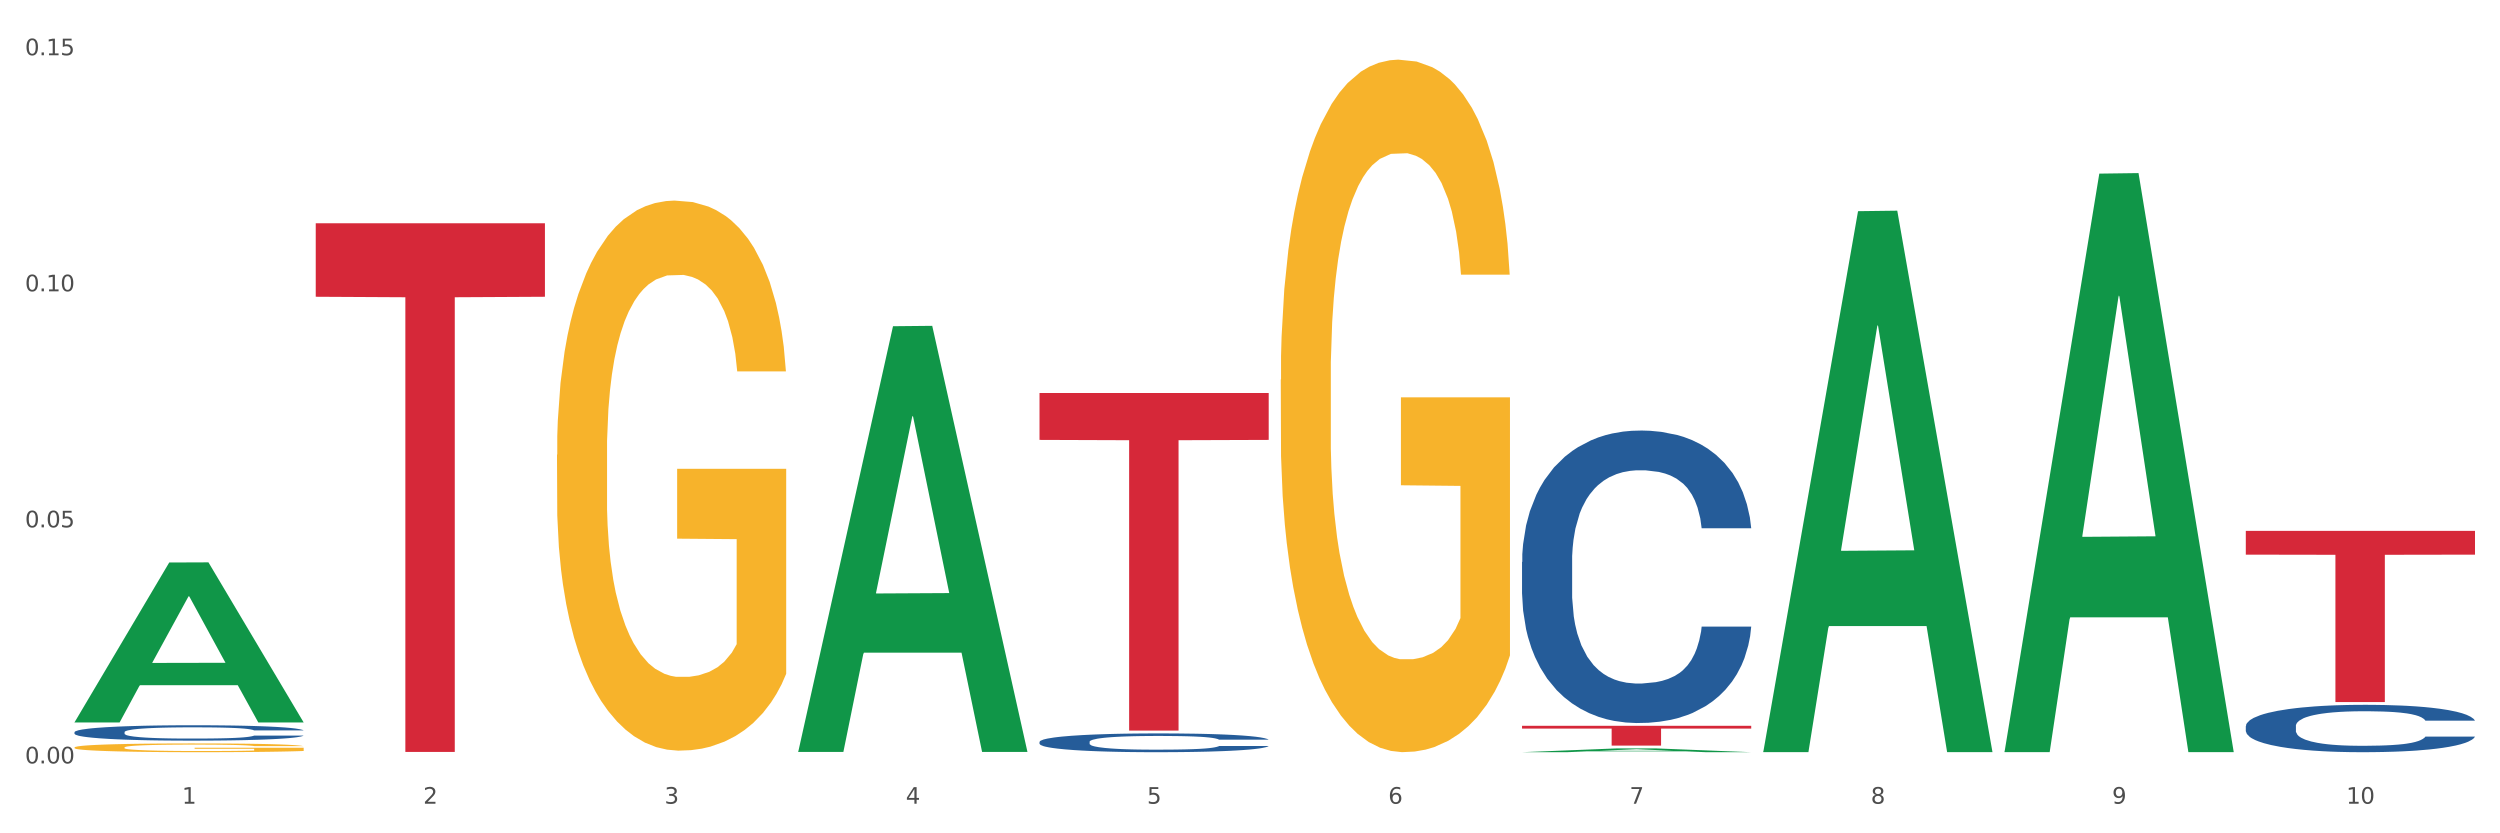 <?xml version="1.0" encoding="utf-8" standalone="no"?>
<!DOCTYPE svg PUBLIC "-//W3C//DTD SVG 1.1//EN"
  "http://www.w3.org/Graphics/SVG/1.1/DTD/svg11.dtd">
<svg xmlns:xlink="http://www.w3.org/1999/xlink" width="1080pt" height="360pt" viewBox="0 0 1080 360" xmlns="http://www.w3.org/2000/svg" version="1.1">
 <rect x="0" y="0" width="1080" height="360" fill="#333333" stroke="none"/>
 <defs>
  <style type="text/css">*{stroke-linejoin: round; stroke-linecap: butt}</style>
 </defs>
 <g id="figure_1">
  <g id="patch_1">
   <path d="M 0 360 
L 1080 360 
L 1080 0 
L 0 0 
z
" style="fill: #ffffff; stroke: #ffffff; stroke-linejoin: miter"/>
  </g>
  <g id="axes_1">
   <g id="matplotlib.axis_1">
    <g id="xtick_1">
     <g id="text_1">
      <!-- 1 -->
      <g style="fill: #4d4d4d" transform="translate(78.627 347.204) scale(0.096 -0.096)">
       <defs>
        <path id="DejaVuSans-31" d="M 794 531 
L 1825 531 
L 1825 4091 
L 703 3866 
L 703 4441 
L 1819 4666 
L 2450 4666 
L 2450 531 
L 3481 531 
L 3481 0 
L 794 0 
L 794 531 
z
" transform="scale(0.016)"/>
       </defs>
       <use xlink:href="#DejaVuSans-31"/>
      </g>
     </g>
    </g>
    <g id="xtick_2">
     <g id="text_2">
      <!-- 2 -->
      <g style="fill: #4d4d4d" transform="translate(182.851 347.204) scale(0.096 -0.096)">
       <defs>
        <path id="DejaVuSans-32" d="M 1228 531 
L 3431 531 
L 3431 0 
L 469 0 
L 469 531 
Q 828 903 1448 1529 
Q 2069 2156 2228 2338 
Q 2531 2678 2651 2914 
Q 2772 3150 2772 3378 
Q 2772 3750 2511 3984 
Q 2250 4219 1831 4219 
Q 1534 4219 1204 4116 
Q 875 4013 500 3803 
L 500 4441 
Q 881 4594 1212 4672 
Q 1544 4750 1819 4750 
Q 2544 4750 2975 4387 
Q 3406 4025 3406 3419 
Q 3406 3131 3298 2873 
Q 3191 2616 2906 2266 
Q 2828 2175 2409 1742 
Q 1991 1309 1228 531 
z
" transform="scale(0.016)"/>
       </defs>
       <use xlink:href="#DejaVuSans-32"/>
      </g>
     </g>
    </g>
    <g id="xtick_3">
     <g id="text_3">
      <!-- 3 -->
      <g style="fill: #4d4d4d" transform="translate(287.074 347.204) scale(0.096 -0.096)">
       <defs>
        <path id="DejaVuSans-33" d="M 2597 2516 
Q 3050 2419 3304 2112 
Q 3559 1806 3559 1356 
Q 3559 666 3084 287 
Q 2609 -91 1734 -91 
Q 1441 -91 1130 -33 
Q 819 25 488 141 
L 488 750 
Q 750 597 1062 519 
Q 1375 441 1716 441 
Q 2309 441 2620 675 
Q 2931 909 2931 1356 
Q 2931 1769 2642 2001 
Q 2353 2234 1838 2234 
L 1294 2234 
L 1294 2753 
L 1863 2753 
Q 2328 2753 2575 2939 
Q 2822 3125 2822 3475 
Q 2822 3834 2567 4026 
Q 2313 4219 1838 4219 
Q 1578 4219 1281 4162 
Q 984 4106 628 3988 
L 628 4550 
Q 988 4650 1302 4700 
Q 1616 4750 1894 4750 
Q 2613 4750 3031 4423 
Q 3450 4097 3450 3541 
Q 3450 3153 3228 2886 
Q 3006 2619 2597 2516 
z
" transform="scale(0.016)"/>
       </defs>
       <use xlink:href="#DejaVuSans-33"/>
      </g>
     </g>
    </g>
    <g id="xtick_4">
     <g id="text_4">
      <!-- 4 -->
      <g style="fill: #4d4d4d" transform="translate(391.298 347.204) scale(0.096 -0.096)">
       <defs>
        <path id="DejaVuSans-34" d="M 2419 4116 
L 825 1625 
L 2419 1625 
L 2419 4116 
z
M 2253 4666 
L 3047 4666 
L 3047 1625 
L 3713 1625 
L 3713 1100 
L 3047 1100 
L 3047 0 
L 2419 0 
L 2419 1100 
L 313 1100 
L 313 1709 
L 2253 4666 
z
" transform="scale(0.016)"/>
       </defs>
       <use xlink:href="#DejaVuSans-34"/>
      </g>
     </g>
    </g>
    <g id="xtick_5">
     <g id="text_5">
      <!-- 5 -->
      <g style="fill: #4d4d4d" transform="translate(495.522 347.204) scale(0.096 -0.096)">
       <defs>
        <path id="DejaVuSans-35" d="M 691 4666 
L 3169 4666 
L 3169 4134 
L 1269 4134 
L 1269 2991 
Q 1406 3038 1543 3061 
Q 1681 3084 1819 3084 
Q 2600 3084 3056 2656 
Q 3513 2228 3513 1497 
Q 3513 744 3044 326 
Q 2575 -91 1722 -91 
Q 1428 -91 1123 -41 
Q 819 9 494 109 
L 494 744 
Q 775 591 1075 516 
Q 1375 441 1709 441 
Q 2250 441 2565 725 
Q 2881 1009 2881 1497 
Q 2881 1984 2565 2268 
Q 2250 2553 1709 2553 
Q 1456 2553 1204 2497 
Q 953 2441 691 2322 
L 691 4666 
z
" transform="scale(0.016)"/>
       </defs>
       <use xlink:href="#DejaVuSans-35"/>
      </g>
     </g>
    </g>
    <g id="xtick_6">
     <g id="text_6">
      <!-- 6 -->
      <g style="fill: #4d4d4d" transform="translate(599.745 347.204) scale(0.096 -0.096)">
       <defs>
        <path id="DejaVuSans-36" d="M 2113 2584 
Q 1688 2584 1439 2293 
Q 1191 2003 1191 1497 
Q 1191 994 1439 701 
Q 1688 409 2113 409 
Q 2538 409 2786 701 
Q 3034 994 3034 1497 
Q 3034 2003 2786 2293 
Q 2538 2584 2113 2584 
z
M 3366 4563 
L 3366 3988 
Q 3128 4100 2886 4159 
Q 2644 4219 2406 4219 
Q 1781 4219 1451 3797 
Q 1122 3375 1075 2522 
Q 1259 2794 1537 2939 
Q 1816 3084 2150 3084 
Q 2853 3084 3261 2657 
Q 3669 2231 3669 1497 
Q 3669 778 3244 343 
Q 2819 -91 2113 -91 
Q 1303 -91 875 529 
Q 447 1150 447 2328 
Q 447 3434 972 4092 
Q 1497 4750 2381 4750 
Q 2619 4750 2861 4703 
Q 3103 4656 3366 4563 
z
" transform="scale(0.016)"/>
       </defs>
       <use xlink:href="#DejaVuSans-36"/>
      </g>
     </g>
    </g>
    <g id="xtick_7">
     <g id="text_7">
      <!-- 7 -->
      <g style="fill: #4d4d4d" transform="translate(703.969 347.204) scale(0.096 -0.096)">
       <defs>
        <path id="DejaVuSans-37" d="M 525 4666 
L 3525 4666 
L 3525 4397 
L 1831 0 
L 1172 0 
L 2766 4134 
L 525 4134 
L 525 4666 
z
" transform="scale(0.016)"/>
       </defs>
       <use xlink:href="#DejaVuSans-37"/>
      </g>
     </g>
    </g>
    <g id="xtick_8">
     <g id="text_8">
      <!-- 8 -->
      <g style="fill: #4d4d4d" transform="translate(808.193 347.204) scale(0.096 -0.096)">
       <defs>
        <path id="DejaVuSans-38" d="M 2034 2216 
Q 1584 2216 1326 1975 
Q 1069 1734 1069 1313 
Q 1069 891 1326 650 
Q 1584 409 2034 409 
Q 2484 409 2743 651 
Q 3003 894 3003 1313 
Q 3003 1734 2745 1975 
Q 2488 2216 2034 2216 
z
M 1403 2484 
Q 997 2584 770 2862 
Q 544 3141 544 3541 
Q 544 4100 942 4425 
Q 1341 4750 2034 4750 
Q 2731 4750 3128 4425 
Q 3525 4100 3525 3541 
Q 3525 3141 3298 2862 
Q 3072 2584 2669 2484 
Q 3125 2378 3379 2068 
Q 3634 1759 3634 1313 
Q 3634 634 3220 271 
Q 2806 -91 2034 -91 
Q 1263 -91 848 271 
Q 434 634 434 1313 
Q 434 1759 690 2068 
Q 947 2378 1403 2484 
z
M 1172 3481 
Q 1172 3119 1398 2916 
Q 1625 2713 2034 2713 
Q 2441 2713 2670 2916 
Q 2900 3119 2900 3481 
Q 2900 3844 2670 4047 
Q 2441 4250 2034 4250 
Q 1625 4250 1398 4047 
Q 1172 3844 1172 3481 
z
" transform="scale(0.016)"/>
       </defs>
       <use xlink:href="#DejaVuSans-38"/>
      </g>
     </g>
    </g>
    <g id="xtick_9">
     <g id="text_9">
      <!-- 9 -->
      <g style="fill: #4d4d4d" transform="translate(912.416 347.204) scale(0.096 -0.096)">
       <defs>
        <path id="DejaVuSans-39" d="M 703 97 
L 703 672 
Q 941 559 1184 500 
Q 1428 441 1663 441 
Q 2288 441 2617 861 
Q 2947 1281 2994 2138 
Q 2813 1869 2534 1725 
Q 2256 1581 1919 1581 
Q 1219 1581 811 2004 
Q 403 2428 403 3163 
Q 403 3881 828 4315 
Q 1253 4750 1959 4750 
Q 2769 4750 3195 4129 
Q 3622 3509 3622 2328 
Q 3622 1225 3098 567 
Q 2575 -91 1691 -91 
Q 1453 -91 1209 -44 
Q 966 3 703 97 
z
M 1959 2075 
Q 2384 2075 2632 2365 
Q 2881 2656 2881 3163 
Q 2881 3666 2632 3958 
Q 2384 4250 1959 4250 
Q 1534 4250 1286 3958 
Q 1038 3666 1038 3163 
Q 1038 2656 1286 2365 
Q 1534 2075 1959 2075 
z
" transform="scale(0.016)"/>
       </defs>
       <use xlink:href="#DejaVuSans-39"/>
      </g>
     </g>
    </g>
    <g id="xtick_10">
     <g id="text_10">
      <!-- 10 -->
      <g style="fill: #4d4d4d" transform="translate(1013.586 347.204) scale(0.096 -0.096)">
       <defs>
        <path id="DejaVuSans-30" d="M 2034 4250 
Q 1547 4250 1301 3770 
Q 1056 3291 1056 2328 
Q 1056 1369 1301 889 
Q 1547 409 2034 409 
Q 2525 409 2770 889 
Q 3016 1369 3016 2328 
Q 3016 3291 2770 3770 
Q 2525 4250 2034 4250 
z
M 2034 4750 
Q 2819 4750 3233 4129 
Q 3647 3509 3647 2328 
Q 3647 1150 3233 529 
Q 2819 -91 2034 -91 
Q 1250 -91 836 529 
Q 422 1150 422 2328 
Q 422 3509 836 4129 
Q 1250 4750 2034 4750 
z
" transform="scale(0.016)"/>
       </defs>
       <use xlink:href="#DejaVuSans-31"/>
       <use xlink:href="#DejaVuSans-30" transform="translate(63.623 0)"/>
      </g>
     </g>
    </g>
    <g id="xtick_11"/>
    <g id="xtick_12"/>
    <g id="xtick_13"/>
    <g id="xtick_14"/>
    <g id="xtick_15"/>
    <g id="xtick_16"/>
    <g id="xtick_17"/>
    <g id="xtick_18"/>
    <g id="xtick_19"/>
   </g>
   <g id="matplotlib.axis_2">
    <g id="ytick_1">
     <g id="text_11">
      <!-- 0.00 -->
      <g style="fill: #4d4d4d" transform="translate(10.8 329.798) scale(0.096 -0.096)">
       <defs>
        <path id="DejaVuSans-2e" d="M 684 794 
L 1344 794 
L 1344 0 
L 684 0 
L 684 794 
z
" transform="scale(0.016)"/>
       </defs>
       <use xlink:href="#DejaVuSans-30"/>
       <use xlink:href="#DejaVuSans-2e" transform="translate(63.623 0)"/>
       <use xlink:href="#DejaVuSans-30" transform="translate(95.41 0)"/>
       <use xlink:href="#DejaVuSans-30" transform="translate(159.033 0)"/>
      </g>
     </g>
    </g>
    <g id="ytick_2">
     <g id="text_12">
      <!-- 0.05 -->
      <g style="fill: #4d4d4d" transform="translate(10.8 227.822) scale(0.096 -0.096)">
       <use xlink:href="#DejaVuSans-30"/>
       <use xlink:href="#DejaVuSans-2e" transform="translate(63.623 0)"/>
       <use xlink:href="#DejaVuSans-30" transform="translate(95.41 0)"/>
       <use xlink:href="#DejaVuSans-35" transform="translate(159.033 0)"/>
      </g>
     </g>
    </g>
    <g id="ytick_3">
     <g id="text_13">
      <!-- 0.10 -->
      <g style="fill: #4d4d4d" transform="translate(10.8 125.846) scale(0.096 -0.096)">
       <use xlink:href="#DejaVuSans-30"/>
       <use xlink:href="#DejaVuSans-2e" transform="translate(63.623 0)"/>
       <use xlink:href="#DejaVuSans-31" transform="translate(95.41 0)"/>
       <use xlink:href="#DejaVuSans-30" transform="translate(159.033 0)"/>
      </g>
     </g>
    </g>
    <g id="ytick_4">
     <g id="text_14">
      <!-- 0.15 -->
      <g style="fill: #4d4d4d" transform="translate(10.8 23.87) scale(0.096 -0.096)">
       <use xlink:href="#DejaVuSans-30"/>
       <use xlink:href="#DejaVuSans-2e" transform="translate(63.623 0)"/>
       <use xlink:href="#DejaVuSans-31" transform="translate(95.41 0)"/>
       <use xlink:href="#DejaVuSans-35" transform="translate(159.033 0)"/>
      </g>
     </g>
    </g>
    <g id="ytick_5"/>
    <g id="ytick_6"/>
    <g id="ytick_7"/>
   </g>
   <g id="PolyCollection_1">
    <path d="M 32.175 311.974 
L 32.277 311.909 
L 73.107 243 
L 90.051 242.935 
L 131.187 312.104 
L 111.589 312.104 
L 102.709 295.997 
L 60.552 295.997 
L 60.246 296.257 
L 51.671 312.104 
L 32.175 312.104 
L 32.175 311.974 
L 65.86 286.385 
L 97.401 286.32 
L 81.783 257.678 
L 81.579 257.549 
L 81.375 257.743 
L 65.758 286.32 
L 65.86 286.385 
L 32.175 311.974 
z
" clip-path="url(#p19e87291ec)" style="fill: #109648"/>
    <path d="M 136.399 96.463 
L 235.411 96.463 
L 235.411 128.199 
L 196.463 128.414 
L 196.463 324.839 
L 175.112 324.839 
L 175.112 128.414 
L 136.399 128.199 
L 136.399 96.677 
L 136.399 96.463 
z
" clip-path="url(#p19e87291ec)" style="fill: #d62839"/>
    <path d="M 32.175 316.296 
L 32.292 316.29 
L 32.292 316.119 
L 32.643 315.888 
L 33.931 315.463 
L 35.569 315.141 
L 38.378 314.764 
L 39.899 314.606 
L 41.889 314.43 
L 45.985 314.144 
L 50.667 313.901 
L 53.944 313.767 
L 56.401 313.682 
L 61.902 313.53 
L 65.062 313.464 
L 68.339 313.409 
L 71.148 313.372 
L 75.829 313.33 
L 79.575 313.312 
L 83.905 313.306 
L 87.533 313.312 
L 92.331 313.336 
L 99.354 313.409 
L 102.045 313.451 
L 105.674 313.524 
L 109.419 313.622 
L 112.462 313.719 
L 115.973 313.859 
L 119.601 314.041 
L 123.112 314.272 
L 125.57 314.485 
L 127.559 314.709 
L 129.315 314.983 
L 130.602 315.281 
L 131.187 315.53 
L 109.77 315.53 
L 109.185 315.305 
L 108.014 315.062 
L 106.844 314.898 
L 105.557 314.764 
L 103.567 314.612 
L 101.811 314.515 
L 98.886 314.4 
L 96.194 314.327 
L 93.97 314.284 
L 91.278 314.248 
L 85.543 314.211 
L 81.447 314.211 
L 78.872 314.223 
L 75.712 314.254 
L 73.021 314.296 
L 69.861 314.369 
L 67.403 314.448 
L 64.945 314.551 
L 63.541 314.624 
L 61.434 314.758 
L 60.03 314.867 
L 58.157 315.056 
L 57.104 315.19 
L 55.231 315.536 
L 54.412 315.791 
L 54.061 315.967 
L 53.827 316.162 
L 53.827 317.11 
L 54.529 317.535 
L 55.114 317.718 
L 56.05 317.924 
L 57.806 318.192 
L 60.381 318.453 
L 63.072 318.642 
L 65.296 318.757 
L 67.403 318.842 
L 69.509 318.909 
L 72.084 318.97 
L 74.191 319.006 
L 77.351 319.043 
L 81.096 319.061 
L 84.022 319.061 
L 89.991 319.031 
L 92.683 319 
L 95.257 318.958 
L 98.066 318.891 
L 100.29 318.818 
L 101.577 318.763 
L 103.684 318.648 
L 105.322 318.526 
L 106.727 318.386 
L 107.663 318.265 
L 108.717 318.082 
L 109.536 317.876 
L 109.77 317.766 
L 131.187 317.766 
L 130.719 317.985 
L 129.9 318.198 
L 128.262 318.484 
L 126.974 318.648 
L 124.985 318.848 
L 122.878 319.018 
L 119.952 319.207 
L 117.26 319.347 
L 114.451 319.468 
L 111.408 319.577 
L 105.908 319.729 
L 103.918 319.772 
L 99.705 319.845 
L 96.428 319.887 
L 91.629 319.93 
L 86.714 319.954 
L 81.564 319.96 
L 77 319.948 
L 71.967 319.912 
L 68.807 319.875 
L 65.296 319.821 
L 61.2 319.735 
L 57.338 319.632 
L 53.71 319.511 
L 50.316 319.371 
L 47.156 319.213 
L 43.059 318.951 
L 40.016 318.696 
L 37.793 318.459 
L 36.271 318.259 
L 34.75 318.003 
L 33.931 317.827 
L 32.643 317.402 
L 32.175 317.007 
L 32.175 316.296 
z
" clip-path="url(#p19e87291ec)" style="fill: #255c99"/>
    <path d="M 449.069 320.48 
L 449.187 320.472 
L 449.187 320.265 
L 449.538 319.983 
L 450.825 319.464 
L 452.464 319.071 
L 455.272 318.612 
L 456.794 318.419 
L 458.783 318.204 
L 462.88 317.855 
L 467.561 317.559 
L 470.838 317.396 
L 473.296 317.292 
L 478.797 317.107 
L 481.957 317.025 
L 485.234 316.959 
L 488.042 316.914 
L 492.724 316.862 
L 496.469 316.84 
L 500.799 316.833 
L 504.427 316.84 
L 509.226 316.87 
L 516.248 316.959 
L 518.94 317.01 
L 522.568 317.099 
L 526.313 317.218 
L 529.356 317.337 
L 532.867 317.507 
L 536.495 317.729 
L 540.006 318.011 
L 542.464 318.271 
L 544.454 318.545 
L 546.209 318.878 
L 547.497 319.242 
L 548.082 319.546 
L 526.664 319.546 
L 526.079 319.271 
L 524.909 318.975 
L 523.738 318.775 
L 522.451 318.612 
L 520.461 318.426 
L 518.706 318.308 
L 515.78 318.167 
L 513.088 318.078 
L 510.864 318.026 
L 508.173 317.981 
L 502.438 317.937 
L 498.342 317.937 
L 495.767 317.952 
L 492.607 317.989 
L 489.915 318.041 
L 486.755 318.13 
L 484.297 318.226 
L 481.84 318.352 
L 480.435 318.441 
L 478.328 318.604 
L 476.924 318.738 
L 475.051 318.967 
L 473.998 319.13 
L 472.126 319.553 
L 471.306 319.864 
L 470.955 320.079 
L 470.721 320.317 
L 470.721 321.473 
L 471.423 321.992 
L 472.009 322.214 
L 472.945 322.466 
L 474.7 322.792 
L 477.275 323.111 
L 479.967 323.341 
L 482.191 323.482 
L 484.297 323.586 
L 486.404 323.667 
L 488.979 323.741 
L 491.085 323.786 
L 494.245 323.83 
L 497.991 323.852 
L 500.916 323.852 
L 506.885 323.815 
L 509.577 323.778 
L 512.152 323.726 
L 514.961 323.645 
L 517.184 323.556 
L 518.472 323.489 
L 520.578 323.348 
L 522.217 323.2 
L 523.621 323.03 
L 524.558 322.881 
L 525.611 322.659 
L 526.43 322.407 
L 526.664 322.273 
L 548.082 322.273 
L 547.614 322.54 
L 546.795 322.8 
L 545.156 323.148 
L 543.869 323.348 
L 541.879 323.593 
L 539.772 323.801 
L 536.846 324.03 
L 534.155 324.201 
L 531.346 324.349 
L 528.303 324.482 
L 522.802 324.668 
L 520.813 324.72 
L 516.599 324.809 
L 513.322 324.861 
L 508.524 324.912 
L 503.608 324.942 
L 498.459 324.95 
L 493.894 324.935 
L 488.862 324.89 
L 485.702 324.846 
L 482.191 324.779 
L 478.094 324.675 
L 474.232 324.549 
L 470.604 324.401 
L 467.21 324.23 
L 464.05 324.038 
L 459.954 323.719 
L 456.911 323.408 
L 454.687 323.119 
L 453.166 322.874 
L 451.644 322.563 
L 450.825 322.348 
L 449.538 321.829 
L 449.069 321.347 
L 449.069 320.48 
z
" clip-path="url(#p19e87291ec)" style="fill: #255c99"/>
    <path d="M 657.517 242.766 
L 657.634 242.65 
L 657.634 239.419 
L 657.985 235.034 
L 659.272 226.955 
L 660.911 220.839 
L 663.72 213.684 
L 665.241 210.683 
L 667.231 207.337 
L 671.327 201.913 
L 676.008 197.296 
L 679.285 194.758 
L 681.743 193.142 
L 687.244 190.257 
L 690.404 188.987 
L 693.681 187.949 
L 696.49 187.256 
L 701.171 186.448 
L 704.916 186.102 
L 709.247 185.987 
L 712.875 186.102 
L 717.673 186.564 
L 724.695 187.949 
L 727.387 188.757 
L 731.015 190.141 
L 734.76 191.988 
L 737.803 193.834 
L 741.314 196.489 
L 744.943 199.951 
L 748.454 204.336 
L 750.911 208.375 
L 752.901 212.645 
L 754.657 217.838 
L 755.944 223.493 
L 756.529 228.225 
L 735.112 228.225 
L 734.526 223.955 
L 733.356 219.339 
L 732.186 216.223 
L 730.898 213.684 
L 728.909 210.799 
L 727.153 208.952 
L 724.227 206.76 
L 721.535 205.375 
L 719.312 204.567 
L 716.62 203.874 
L 710.885 203.182 
L 706.789 203.182 
L 704.214 203.413 
L 701.054 203.99 
L 698.362 204.798 
L 695.202 206.183 
L 692.745 207.683 
L 690.287 209.645 
L 688.882 211.03 
L 686.776 213.568 
L 685.371 215.646 
L 683.499 219.223 
L 682.445 221.762 
L 680.573 228.34 
L 679.754 233.187 
L 679.402 236.534 
L 679.168 240.227 
L 679.168 258.23 
L 679.871 266.308 
L 680.456 269.77 
L 681.392 273.694 
L 683.148 278.772 
L 685.722 283.734 
L 688.414 287.312 
L 690.638 289.504 
L 692.745 291.12 
L 694.851 292.39 
L 697.426 293.544 
L 699.533 294.236 
L 702.693 294.928 
L 706.438 295.275 
L 709.364 295.275 
L 715.332 294.698 
L 718.024 294.121 
L 720.599 293.313 
L 723.408 292.043 
L 725.632 290.659 
L 726.919 289.62 
L 729.026 287.427 
L 730.664 285.119 
L 732.069 282.465 
L 733.005 280.157 
L 734.058 276.695 
L 734.877 272.771 
L 735.112 270.694 
L 756.529 270.694 
L 756.061 274.848 
L 755.242 278.887 
L 753.603 284.311 
L 752.316 287.427 
L 750.326 291.236 
L 748.22 294.467 
L 745.294 298.044 
L 742.602 300.699 
L 739.793 303.007 
L 736.75 305.084 
L 731.249 307.969 
L 729.26 308.777 
L 725.046 310.162 
L 721.769 310.97 
L 716.971 311.778 
L 712.055 312.239 
L 706.906 312.355 
L 702.341 312.124 
L 697.309 311.431 
L 694.149 310.739 
L 690.638 309.7 
L 686.542 308.085 
L 682.679 306.123 
L 679.051 303.815 
L 675.657 301.16 
L 672.497 298.16 
L 668.401 293.197 
L 665.358 288.35 
L 663.134 283.85 
L 661.613 280.041 
L 660.091 275.194 
L 659.272 271.848 
L 657.985 263.769 
L 657.517 256.268 
L 657.517 242.766 
z
" clip-path="url(#p19e87291ec)" style="fill: #255c99"/>
    <path d="M 970.188 313.679 
L 970.305 313.66 
L 970.305 313.137 
L 970.656 312.427 
L 971.943 311.118 
L 973.582 310.128 
L 976.39 308.969 
L 977.912 308.483 
L 979.902 307.941 
L 983.998 307.062 
L 988.679 306.315 
L 991.956 305.904 
L 994.414 305.642 
L 999.915 305.175 
L 1003.075 304.969 
L 1006.352 304.801 
L 1009.161 304.689 
L 1013.842 304.558 
L 1017.587 304.502 
L 1021.917 304.483 
L 1025.546 304.502 
L 1030.344 304.577 
L 1037.366 304.801 
L 1040.058 304.932 
L 1043.686 305.156 
L 1047.431 305.455 
L 1050.474 305.754 
L 1053.985 306.184 
L 1057.613 306.745 
L 1061.125 307.455 
L 1063.582 308.109 
L 1065.572 308.801 
L 1067.327 309.642 
L 1068.615 310.558 
L 1069.2 311.324 
L 1047.782 311.324 
L 1047.197 310.632 
L 1046.027 309.885 
L 1044.857 309.38 
L 1043.569 308.969 
L 1041.58 308.502 
L 1039.824 308.203 
L 1036.898 307.847 
L 1034.206 307.623 
L 1031.983 307.492 
L 1029.291 307.38 
L 1023.556 307.268 
L 1019.46 307.268 
L 1016.885 307.305 
L 1013.725 307.399 
L 1011.033 307.53 
L 1007.873 307.754 
L 1005.415 307.997 
L 1002.958 308.315 
L 1001.553 308.539 
L 999.447 308.95 
L 998.042 309.287 
L 996.17 309.866 
L 995.116 310.277 
L 993.244 311.343 
L 992.424 312.128 
L 992.073 312.67 
L 991.839 313.268 
L 991.839 316.184 
L 992.541 317.492 
L 993.127 318.053 
L 994.063 318.688 
L 995.818 319.51 
L 998.393 320.314 
L 1001.085 320.894 
L 1003.309 321.249 
L 1005.415 321.51 
L 1007.522 321.716 
L 1010.097 321.903 
L 1012.203 322.015 
L 1015.363 322.127 
L 1019.109 322.183 
L 1022.035 322.183 
L 1028.003 322.09 
L 1030.695 321.996 
L 1033.27 321.866 
L 1036.079 321.66 
L 1038.303 321.436 
L 1039.59 321.267 
L 1041.697 320.912 
L 1043.335 320.538 
L 1044.739 320.109 
L 1045.676 319.735 
L 1046.729 319.174 
L 1047.548 318.539 
L 1047.782 318.202 
L 1069.2 318.202 
L 1068.732 318.875 
L 1067.913 319.529 
L 1066.274 320.408 
L 1064.987 320.912 
L 1062.997 321.529 
L 1060.89 322.052 
L 1057.965 322.632 
L 1055.273 323.062 
L 1052.464 323.436 
L 1049.421 323.772 
L 1043.92 324.239 
L 1041.931 324.37 
L 1037.717 324.594 
L 1034.44 324.725 
L 1029.642 324.856 
L 1024.726 324.931 
L 1019.577 324.95 
L 1015.012 324.912 
L 1009.98 324.8 
L 1006.82 324.688 
L 1003.309 324.52 
L 999.212 324.258 
L 995.35 323.94 
L 991.722 323.566 
L 988.328 323.136 
L 985.168 322.651 
L 981.072 321.847 
L 978.029 321.062 
L 975.805 320.333 
L 974.284 319.716 
L 972.762 318.931 
L 971.943 318.389 
L 970.656 317.081 
L 970.188 315.866 
L 970.188 313.679 
z
" clip-path="url(#p19e87291ec)" style="fill: #255c99"/>
    <path d="M 970.188 229.327 
L 1069.2 229.327 
L 1069.2 239.604 
L 1030.252 239.674 
L 1030.252 303.282 
L 1008.901 303.282 
L 1008.901 239.674 
L 970.188 239.604 
L 970.188 229.396 
L 970.188 229.327 
z
" clip-path="url(#p19e87291ec)" style="fill: #d62839"/>
    <path d="M 449.069 169.765 
L 548.082 169.765 
L 548.082 190.035 
L 509.134 190.172 
L 509.134 315.631 
L 487.783 315.631 
L 487.783 190.172 
L 449.069 190.035 
L 449.069 169.902 
L 449.069 169.765 
z
" clip-path="url(#p19e87291ec)" style="fill: #d62839"/>
    <path d="M 553.293 164.009 
L 553.41 163.736 
L 553.41 153.9 
L 553.644 145.43 
L 554.813 124.939 
L 556.566 107.999 
L 557.852 98.983 
L 559.138 91.606 
L 560.658 84.229 
L 562.528 76.579 
L 565.918 65.376 
L 568.022 59.639 
L 570.594 53.628 
L 575.27 44.885 
L 578.66 39.967 
L 582.167 35.869 
L 587.895 30.951 
L 591.636 28.765 
L 595.61 27.126 
L 600.403 26.033 
L 604.027 25.759 
L 611.976 26.579 
L 618.756 29.038 
L 622.029 30.951 
L 626.237 34.229 
L 628.458 36.415 
L 632.082 40.787 
L 635.823 46.524 
L 638.395 51.442 
L 642.252 60.732 
L 645.175 70.021 
L 647.863 81.497 
L 649.266 89.42 
L 650.318 96.797 
L 651.253 105.267 
L 652.189 118.655 
L 631.147 118.655 
L 630.329 109.092 
L 629.043 100.076 
L 627.173 91.332 
L 625.536 85.868 
L 622.73 79.038 
L 620.159 74.666 
L 617.47 71.387 
L 614.197 68.655 
L 611.625 67.289 
L 608.001 66.196 
L 600.87 66.469 
L 596.078 68.655 
L 592.805 71.387 
L 590.7 73.846 
L 588.83 76.579 
L 586.726 80.404 
L 584.271 86.141 
L 582.518 91.332 
L 580.764 97.89 
L 579.361 104.447 
L 578.075 112.097 
L 577.023 120.294 
L 576.205 128.764 
L 575.504 139.146 
L 574.919 156.359 
L 574.919 193.79 
L 575.153 202.26 
L 575.737 213.462 
L 576.439 221.932 
L 577.608 232.041 
L 578.66 238.872 
L 580.647 248.708 
L 582.868 256.904 
L 584.622 262.095 
L 586.375 266.467 
L 589.415 272.478 
L 592.805 277.396 
L 595.727 280.401 
L 599.702 283.133 
L 602.39 284.226 
L 604.728 284.773 
L 610.456 284.773 
L 614.548 283.953 
L 619.107 282.04 
L 622.613 279.582 
L 625.536 276.576 
L 628.809 271.658 
L 630.913 267.013 
L 630.913 209.91 
L 605.196 209.637 
L 605.196 171.659 
L 652.306 171.659 
L 652.306 283.133 
L 650.318 288.871 
L 648.097 294.062 
L 645.759 298.707 
L 642.252 304.445 
L 638.044 309.909 
L 634.303 313.734 
L 630.329 317.013 
L 625.653 320.018 
L 619.574 322.75 
L 615.833 323.843 
L 611.158 324.663 
L 605.663 324.936 
L 600.87 324.39 
L 596.195 323.024 
L 591.285 320.565 
L 586.492 317.013 
L 582.868 313.461 
L 579.244 309.089 
L 575.387 303.352 
L 572.347 297.887 
L 570.009 292.969 
L 567.438 286.685 
L 564.632 278.489 
L 562.528 271.112 
L 560.658 263.461 
L 558.67 253.626 
L 557.268 245.156 
L 555.865 234.5 
L 555.047 226.577 
L 554.111 214.282 
L 553.41 197.069 
L 553.293 164.009 
z
" clip-path="url(#p19e87291ec)" style="fill: #f7b32b"/>
    <path d="M 240.622 196.459 
L 240.739 196.242 
L 240.739 188.429 
L 240.973 181.701 
L 242.142 165.425 
L 243.895 151.969 
L 245.181 144.807 
L 246.467 138.948 
L 247.987 133.088 
L 249.857 127.012 
L 253.247 118.114 
L 255.351 113.556 
L 257.923 108.782 
L 262.599 101.837 
L 265.989 97.931 
L 269.496 94.675 
L 275.224 90.769 
L 278.965 89.033 
L 282.939 87.731 
L 287.732 86.863 
L 291.356 86.646 
L 299.305 87.297 
L 306.085 89.25 
L 309.358 90.769 
L 313.566 93.373 
L 315.788 95.109 
L 319.411 98.582 
L 323.152 103.139 
L 325.724 107.046 
L 329.581 114.424 
L 332.504 121.803 
L 335.193 130.918 
L 336.595 137.212 
L 337.647 143.071 
L 338.583 149.799 
L 339.518 160.433 
L 318.476 160.433 
L 317.658 152.837 
L 316.372 145.676 
L 314.502 138.731 
L 312.865 134.39 
L 310.06 128.965 
L 307.488 125.492 
L 304.799 122.888 
L 301.526 120.718 
L 298.954 119.633 
L 295.33 118.765 
L 288.2 118.982 
L 283.407 120.718 
L 280.134 122.888 
L 278.03 124.841 
L 276.159 127.012 
L 274.055 130.05 
L 271.6 134.607 
L 269.847 138.731 
L 268.093 143.939 
L 266.69 149.148 
L 265.405 155.225 
L 264.352 161.735 
L 263.534 168.463 
L 262.833 176.71 
L 262.248 190.382 
L 262.248 220.114 
L 262.482 226.842 
L 263.067 235.74 
L 263.768 242.467 
L 264.937 250.497 
L 265.989 255.923 
L 267.976 263.736 
L 270.197 270.246 
L 271.951 274.37 
L 273.704 277.842 
L 276.744 282.617 
L 280.134 286.523 
L 283.056 288.91 
L 287.031 291.08 
L 289.719 291.949 
L 292.057 292.383 
L 297.785 292.383 
L 301.877 291.732 
L 306.436 290.212 
L 309.943 288.259 
L 312.865 285.872 
L 316.138 281.966 
L 318.242 278.276 
L 318.242 232.918 
L 292.525 232.701 
L 292.525 202.535 
L 339.635 202.535 
L 339.635 291.08 
L 337.647 295.638 
L 335.426 299.761 
L 333.088 303.451 
L 329.581 308.008 
L 325.373 312.349 
L 321.632 315.387 
L 317.658 317.991 
L 312.982 320.378 
L 306.903 322.549 
L 303.163 323.417 
L 298.487 324.068 
L 292.992 324.285 
L 288.2 323.851 
L 283.524 322.766 
L 278.614 320.812 
L 273.821 317.991 
L 270.197 315.17 
L 266.574 311.698 
L 262.716 307.14 
L 259.677 302.8 
L 257.339 298.893 
L 254.767 293.902 
L 251.961 287.391 
L 249.857 281.531 
L 247.987 275.455 
L 246 267.642 
L 244.597 260.914 
L 243.194 252.45 
L 242.376 246.157 
L 241.441 236.391 
L 240.739 222.718 
L 240.622 196.459 
z
" clip-path="url(#p19e87291ec)" style="fill: #f7b32b"/>
    <path d="M 32.175 322.912 
L 32.292 322.909 
L 32.292 322.784 
L 32.526 322.677 
L 33.695 322.418 
L 35.448 322.203 
L 36.734 322.089 
L 38.02 321.996 
L 39.54 321.902 
L 41.41 321.805 
L 44.8 321.663 
L 46.904 321.591 
L 49.476 321.515 
L 54.152 321.404 
L 57.542 321.342 
L 61.049 321.29 
L 66.777 321.228 
L 70.517 321.2 
L 74.492 321.179 
L 79.285 321.165 
L 82.909 321.162 
L 90.858 321.172 
L 97.638 321.203 
L 100.911 321.228 
L 105.119 321.269 
L 107.34 321.297 
L 110.964 321.352 
L 114.705 321.425 
L 117.277 321.487 
L 121.134 321.605 
L 124.057 321.722 
L 126.745 321.868 
L 128.148 321.968 
L 129.2 322.061 
L 130.135 322.168 
L 131.071 322.338 
L 110.029 322.338 
L 109.211 322.217 
L 107.925 322.103 
L 106.054 321.992 
L 104.418 321.923 
L 101.612 321.836 
L 99.041 321.781 
L 96.352 321.74 
L 93.079 321.705 
L 90.507 321.688 
L 86.883 321.674 
L 79.752 321.677 
L 74.96 321.705 
L 71.686 321.74 
L 69.582 321.771 
L 67.712 321.805 
L 65.608 321.854 
L 63.153 321.926 
L 61.399 321.992 
L 59.646 322.075 
L 58.243 322.158 
L 56.957 322.255 
L 55.905 322.359 
L 55.087 322.466 
L 54.386 322.597 
L 53.801 322.815 
L 53.801 323.289 
L 54.035 323.396 
L 54.619 323.538 
L 55.321 323.645 
L 56.49 323.773 
L 57.542 323.86 
L 59.529 323.984 
L 61.75 324.088 
L 63.504 324.154 
L 65.257 324.209 
L 68.296 324.285 
L 71.686 324.348 
L 74.609 324.386 
L 78.583 324.42 
L 81.272 324.434 
L 83.61 324.441 
L 89.338 324.441 
L 93.429 324.431 
L 97.988 324.406 
L 101.495 324.375 
L 104.418 324.337 
L 107.691 324.275 
L 109.795 324.216 
L 109.795 323.493 
L 84.078 323.49 
L 84.078 323.009 
L 131.187 323.009 
L 131.187 324.42 
L 129.2 324.493 
L 126.979 324.559 
L 124.641 324.617 
L 121.134 324.69 
L 116.926 324.759 
L 113.185 324.808 
L 109.211 324.849 
L 104.535 324.887 
L 98.456 324.922 
L 94.715 324.936 
L 90.039 324.946 
L 84.545 324.95 
L 79.752 324.943 
L 75.076 324.925 
L 70.167 324.894 
L 65.374 324.849 
L 61.75 324.804 
L 58.126 324.749 
L 54.269 324.676 
L 51.229 324.607 
L 48.891 324.545 
L 46.32 324.465 
L 43.514 324.361 
L 41.41 324.268 
L 39.54 324.171 
L 37.552 324.047 
L 36.15 323.939 
L 34.747 323.805 
L 33.928 323.704 
L 32.993 323.549 
L 32.292 323.331 
L 32.175 322.912 
z
" clip-path="url(#p19e87291ec)" style="fill: #f7b32b"/>
    <path d="M 657.517 313.556 
L 756.529 313.556 
L 756.529 314.744 
L 717.581 314.752 
L 717.581 322.107 
L 696.23 322.107 
L 696.23 314.752 
L 657.517 314.744 
L 657.517 313.564 
L 657.517 313.556 
z
" clip-path="url(#p19e87291ec)" style="fill: #d62839"/>
    <path d="M 344.846 324.477 
L 344.948 324.304 
L 385.778 140.929 
L 402.722 140.757 
L 443.858 324.822 
L 424.26 324.822 
L 415.379 281.96 
L 373.223 281.96 
L 372.916 282.651 
L 364.342 324.822 
L 344.846 324.822 
L 344.846 324.477 
L 378.53 256.381 
L 410.072 256.208 
L 394.454 179.989 
L 394.25 179.644 
L 394.046 180.162 
L 378.428 256.208 
L 378.53 256.381 
L 344.846 324.477 
z
" clip-path="url(#p19e87291ec)" style="fill: #109648"/>
    <path d="M 657.517 324.946 
L 657.619 324.945 
L 698.449 323.31 
L 715.393 323.308 
L 756.529 324.95 
L 736.931 324.95 
L 728.05 324.567 
L 685.893 324.567 
L 685.587 324.574 
L 677.013 324.95 
L 657.517 324.95 
L 657.517 324.946 
L 691.201 324.339 
L 722.742 324.338 
L 707.125 323.658 
L 706.921 323.655 
L 706.717 323.66 
L 691.099 324.338 
L 691.201 324.339 
L 657.517 324.946 
z
" clip-path="url(#p19e87291ec)" style="fill: #109648"/>
    <path d="M 761.74 324.492 
L 761.842 324.272 
L 802.672 91.23 
L 819.617 91.01 
L 860.753 324.931 
L 841.154 324.931 
L 832.274 270.459 
L 790.117 270.459 
L 789.811 271.338 
L 781.237 324.931 
L 761.74 324.931 
L 761.74 324.492 
L 795.425 237.952 
L 826.966 237.732 
L 811.349 140.87 
L 811.144 140.43 
L 810.94 141.089 
L 795.323 237.732 
L 795.425 237.952 
L 761.74 324.492 
z
" clip-path="url(#p19e87291ec)" style="fill: #109648"/>
    <path d="M 865.964 324.463 
L 866.066 324.228 
L 906.896 75.006 
L 923.84 74.771 
L 964.976 324.933 
L 945.378 324.933 
L 936.498 266.679 
L 894.341 266.679 
L 894.034 267.619 
L 885.46 324.933 
L 865.964 324.933 
L 865.964 324.463 
L 899.649 231.915 
L 931.19 231.68 
L 915.572 128.092 
L 915.368 127.622 
L 915.164 128.327 
L 899.547 231.68 
L 899.649 231.915 
L 865.964 324.463 
z
" clip-path="url(#p19e87291ec)" style="fill: #109648"/>
   </g>
  </g>
 </g>
 <defs>
  <clipPath id="p19e87291ec">
   <rect x="32.175" y="10.8" width="1037.025" height="329.109"/>
  </clipPath>
 </defs>
</svg>
